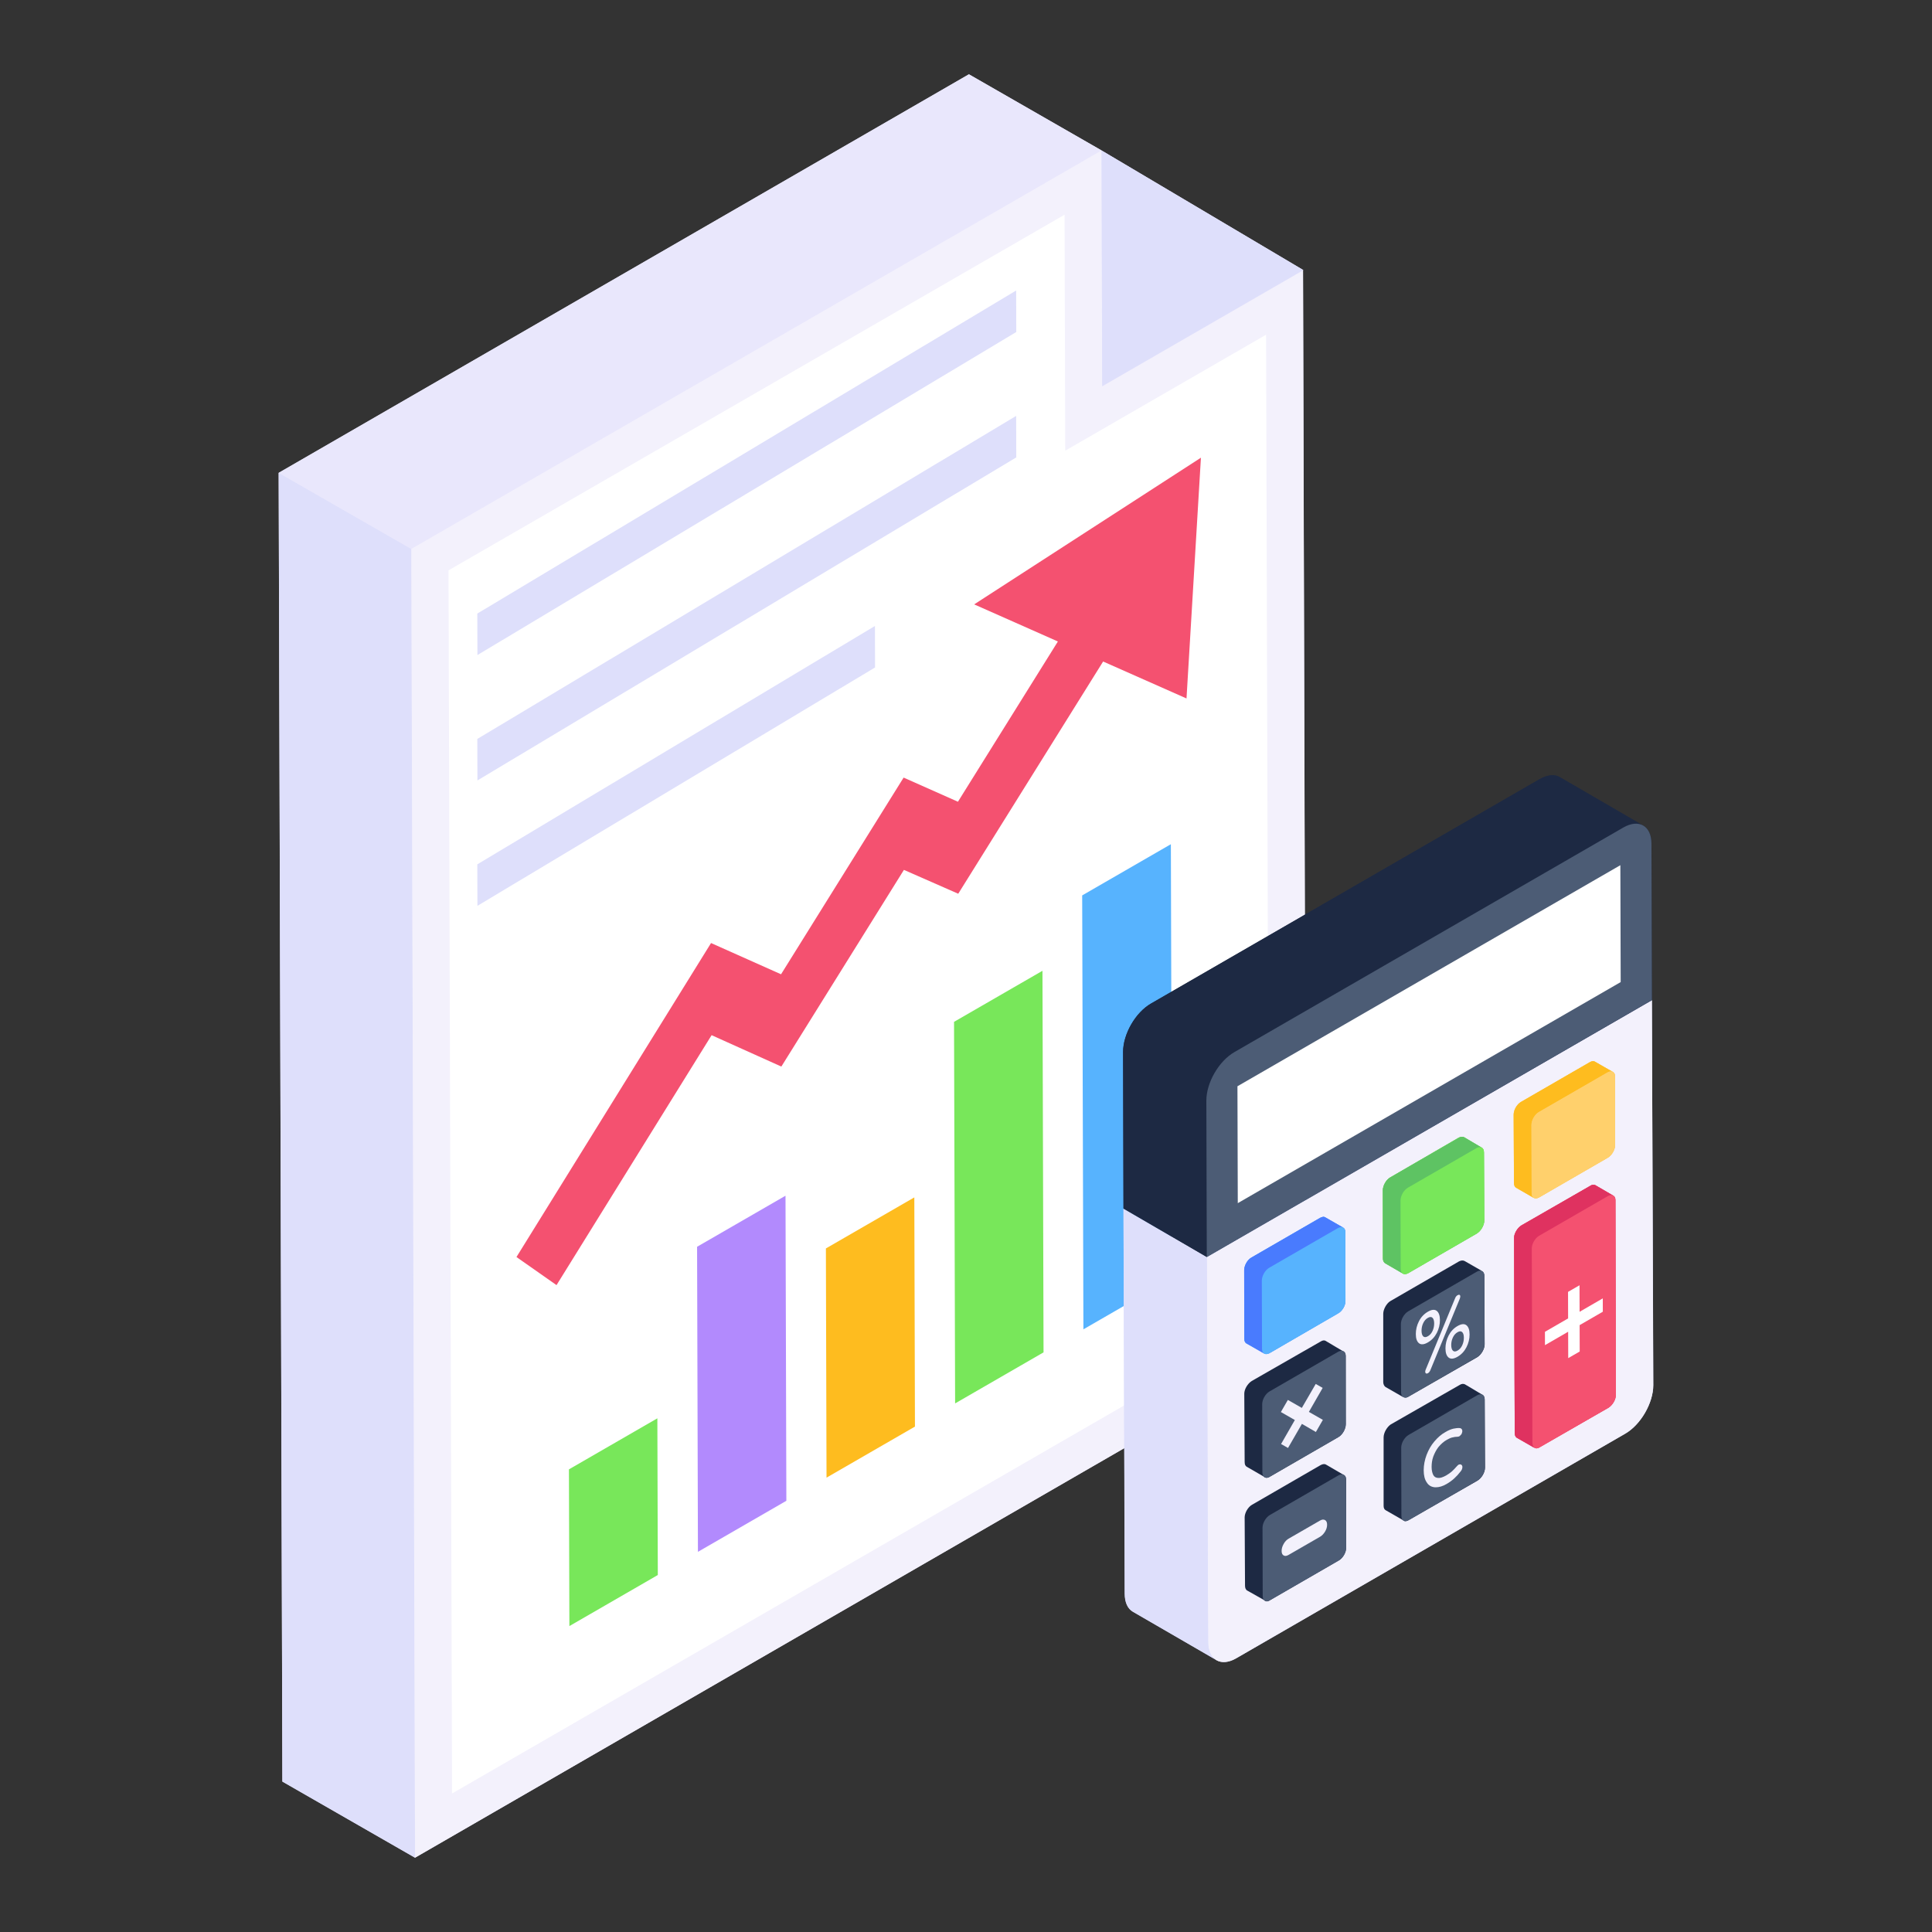 <?xml version="1.0" encoding="UTF-8"?> <svg xmlns="http://www.w3.org/2000/svg" id="Layer_1" height="512" viewBox="0 0 52 52" width="512"><rect x="0" y="0" width="52" height="52" fill="#333333" stroke="none"/> <g id="Financial_Statement"> <g> <g> <g> <g> <g> <g> <g> <g> <g> <path d="m35.15 36.15-23.98 13.85-3.57-2.05-.1-35.22 18.58-10.73 3.57 2.05 5.43 3.22-.01.01z" fill="#e9e7fc"></path> </g> </g> </g> </g> </g> <g> <g> <g> <path d="m7.501 12.726 3.571 2.049.1 35.226-3.571-2.049z" fill="#dedffb"></path> </g> </g> <g> <g> <path d="m26.077 2 3.571 2.049-18.577 10.725-3.571-2.049z" fill="#e9e7fc"></path> </g> </g> <g> <g> <path d="m29.648 4.049.018 6.351 5.406-3.121.082 28.874-23.983 13.847-.1-35.226z" fill="#f3f1fc"></path> </g> </g> <g> <g> <path d="m12.072 15.351 16.581-9.572.018 6.351 5.406-3.121.076 26.569-21.986 12.694z" fill="#fff"></path> </g> </g> <g> <g> <path d="m29.648 4.049 5.43 3.219-5.412 3.125z" fill="#dedffb"></path> </g> </g> <g> <g> <g> <g> <path d="m17.693 38.174.012 4.218-2.38 1.374-.012-4.218z" fill="#78e75a"></path> </g> </g> </g> <g> <g> <g> <path d="m28.597 17.067 1.217.54-4.023 6.448-1.462-.642-3.299 5.294-1.877-.845-4.174 6.727-1.078-.756 5.237-8.451 1.884.841 3.299-5.294 1.462.65z" fill="#f45170"></path> </g> </g> </g> <g> <g> <g> <path d="m21.142 32.183.023 8.211-2.38 1.374-.023-8.211z" fill="#b28afd"></path> </g> </g> </g> <g> <g> <g> <path d="m24.609 32.228.017 6.169-2.38 1.374-.017-6.169z" fill="#febc1f"></path> </g> </g> </g> <g> <g> <g> <path d="m28.058 26.129.029 10.27-2.38 1.374-.029-10.27z" fill="#78e75a"></path> </g> </g> </g> <g> <g> <g> <path d="m31.514 22.722.033 11.679-2.387 1.378-.033-11.679z" fill="#57b3fe"></path> </g> </g> </g> <g> <g> <g> <path d="m32.323 12.319-.388 6.48-2.228-.987-1.26-.558-2.227-.987z" fill="#f45170"></path> </g> </g> </g> </g> <g> <g> <g> <g> <path d="m27.35 7.819.003 1.117-14.503 8.695-.003-1.117z" fill="#dedffb"></path> </g> </g> </g> </g> <g> <g> <g> <g> <path d="m27.35 11.194.003 1.117-14.503 8.695-.003-1.117z" fill="#dedffb"></path> </g> </g> </g> </g> <g> <g> <g> <g> <path d="m23.549 16.848.003 1.117-10.702 6.416-.003-1.117z" fill="#dedffb"></path> </g> </g> </g> </g> </g> </g> </g> </g> <g> <g> <g> <g> <path d="m44.5 37.28c0 .48-.34 1.07-.76 1.31l-10.46 6.04c-.27.16-.51.13-.64-.04.02.04.06.07.1.09l-2.25-1.3c-.14-.08-.22-.25-.22-.49l-.03-10.35 2.24 1.3 11.98-6.92z" fill="#dedffb"></path> </g> </g> </g> <g> <g> <g> <path d="m44.461 26.924.035 10.357c.001.482-.335 1.064-.754 1.306l-10.467 6.043c-.419.242-.758.049-.759-.433l-.035-10.357z" fill="#f3f1fc"></path> </g> </g> </g> <g> <g> <g> <path d="m32.739 44.683-2.245-1.303c-.139-.08-.219-.251-.219-.491l-.037-10.352 2.245 1.303.032 10.358c.005.24.085.406.224.486z" fill="#dedffb"></path> </g> </g> </g> <g> <g> <g> <path d="m32.482 33.841-2.244-1.307 11.214-7.359 3.01 1.749z" fill="#dedffb"></path> </g> </g> </g> <g> <g> <g> <path d="m44.46 26.92-11.98 6.91-2.24-1.3-.01-4.22c0-.48.33-1.06.75-1.3l10.46-6.04c.22-.12.41-.13.54-.05l2.22 1.29c.15.06.25.24.25.5z" fill="#1d2943"></path> </g> </g> </g> <g> <g> <g> <path d="m44.229 22.219c-.139-.08-.326-.069-.539.053l-10.465 6.042c-.422.246-.758.827-.753 1.308l.011 4.212-2.245-1.309-.011-4.212c0-.48.336-1.062.753-1.302l10.465-6.042c.214-.123.406-.133.539-.053z" fill="#1d2943"></path> </g> </g> </g> <g> <g> <g> <path d="m43.69 22.274c.419-.242.758-.049.759.433l.012 4.21-11.98 6.917-.012-4.21c-.001-.482.335-1.064.754-1.306z" fill="#4c5c75"></path> </g> </g> </g> <g> <g> <g> <path d="m33.315 32.383-.009-3.146 10.306-5.95.009 3.146z" fill="#fff"></path> </g> </g> </g> <g> <g> <g> <g> <g> <path d="m36.21 33.17v1.84c.01.12-.08.28-.2.34l-1.84 1.07c-.06.03-.11.03-.14.01 0 0-.01 0-.01-.01l-.02-.01-.45-.25c-.04-.02-.06-.07-.06-.13v-1.84c0-.13.08-.28.19-.34l1.85-1.07c.06-.03.11-.04.14-.01l.48.27c-.02-.01-.03-.01-.05-.01.07 0.0.11.05.11.14z" fill="#497bfe"></path> </g> </g> <g> <g> <path d="m36.21 33.17v1.84c.01.12-.08.28-.2.34l-1.84 1.07c-.06.03-.11.03-.14.01 0 0-.01 0-.01-.01l-.02-.01-.45-.25c-.04-.02-.06-.07-.06-.13v-1.84c0-.13.08-.28.19-.34l1.85-1.07c.06-.03.11-.04.14-.01l.48.27c-.02-.01-.03-.01-.05-.01.07 0.0.11.05.11.14z" fill="#57b3fe"></path> </g> </g> <g> <g> <g> <path d="m36.007 33.056c.111-.064.202-.013.202.115l.005 1.835c0.0.128-.089.283-.201.348l-1.848 1.067c-.108.062-.198.011-.198-.117l-.005-1.835c-0-.128.089-.283.197-.346z" fill="#57b3fe"></path> </g> </g> </g> <g> <g> <path d="m34.026 36.434c-.036-.021-.059-.066-.059-.13l-.005-1.835c-0-.128.089-.283.197-.346l1.848-1.067c.056-.032.107-.035.143-.014l-.476-.277c-.037-.021-.087-.018-.143.014l-1.848 1.067c-.108.062-.198.218-.197.346l.005 1.835c0.0.064.023.109.059.13z" fill="#497bfe"></path> </g> </g> <g> <g fill="#1d2943"> <path d="m36.17 39.7c.04.02.06.06.06.12v1.84c0 .13-.09.28-.2.34l-1.85 1.07c-.05.04-.11.04-.14.01 0 0-.01 0-.01-.01l-.46-.26c-.04-.02-.06-.07-.06-.13l-.01-1.84c0-.12.09-.28.2-.34l1.85-1.07c.06-.03.11-.03.14-.01z"></path> <path d="m37.29 37.33c-.03-.02-.06-.07-.06-.13v-1.84c0-.12.09-.28.19-.34l1.85-1.07c.06-.03.11-.03.15-.01l.47.27c-.01-.01-.02-.01-.04-.01.06.01.1.06.1.14l.01 1.84c0 .13-.09.28-.2.35l-1.85 1.06c-.06.04-.11.03-.15 0v.01z"></path> <path d="m39.97 39.5c0 .13-.09.28-.2.35l-1.85 1.06c-.06.04-.11.04-.14.02l-.01-.01-.47-.27c-.04-.02-.06-.06-.06-.12v-1.84c0-.13.09-.28.19-.35l1.85-1.06c.06-.04.11-.04.15-.02l.47.28c.04.02.06.07.06.13z"></path> <path d="m33.5 39.35-.01-1.84c0-.12.09-.27.2-.34l1.85-1.06c.06-.04.11-.04.14-.02l.47.28c.04.01.07.06.07.12v1.84c0 .13-.09.29-.2.35l-1.85 1.07c-.06.04-.12.03-.16-.01l-.45-.26c-.04-.02-.06-.06-.06-.13z"></path> </g> </g> <g> <g> <g> <path d="m36.026 39.709c.111-.064.202-.013.202.111l.005 1.839c0.0.128-.089.279-.201.344l-1.848 1.067c-.108.062-.198.015-.198-.113l-.005-1.839c-0-.124.089-.279.197-.341z" fill="#4c5c75"></path> </g> </g> </g> <path d="m36.017 36.383c.111-.064.202-.013.202.111l.005 1.839c0.0.128-.089.283-.201.348l-1.848 1.067c-.108.062-.198.011-.198-.117l-.005-1.839c-0-.124.089-.279.197-.341z" fill="#4c5c75"></path> <g> <g> <g> <path d="m39.759 37.554c.111-.064.202-.013.202.111l.005 1.839c0.0.128-.089.279-.201.344l-1.848 1.067c-.108.062-.198.015-.198-.113l-.005-1.839c-0-.124.089-.279.197-.341z" fill="#4c5c75"></path> </g> </g> </g> <g> <g> <g> <path d="m39.75 34.227c.111-.064.202-.013.202.111l.005 1.839c0.0.128-.089.283-.201.348l-1.848 1.067c-.108.062-.198.011-.198-.117l-.005-1.839c-0-.124.089-.279.197-.341z" fill="#4c5c75"></path> </g> </g> </g> <g> <g> <path d="m39.95 32.85c0 .13-.09.28-.2.35l-1.85 1.07c-.06.03-.11.03-.14.01l-.03-.02-.45-.26c-.03-.02-.06-.06-.06-.13v-1.83c0-.13.09-.29.2-.35l1.84-1.07c.06-.03.11-.03.15-.01l.45.27.02.01c.04.02.06.07.06.13z" fill="#5ec363"></path> </g> </g> <g> <g> <g> <path d="m39.88 30.89c-.02-.01-.05-.02-.09 0 .03-.02.05-.02.07-.01z" fill="#78e75a"></path> </g> </g> </g> <g> <g> <path d="m39.95 32.85c0 .13-.09.28-.2.35l-1.85 1.07c-.06.03-.11.03-.14.01l-.03-.02-.45-.26c-.03-.02-.06-.06-.06-.13v-1.83c0-.13.09-.29.2-.35l1.84-1.07c.06-.03.11-.03.15-.01l.45.27c-.02-.01-.04-.01-.07.01.04-.02.07-.01.09 0 .04.02.06.07.06.13z" fill="#78e75a"></path> <path d="m39.88 30.89c-.02-.01-.05-.02-.09 0 .03-.02.05-.02.07-.01z" fill="#5ec363"></path> </g> </g> <g> <g> <g> <path d="m39.74 30.901c.111-.064.202-.013.202.115l.005 1.835c0.0.128-.089.283-.201.348l-1.848 1.067c-.108.062-.198.011-.198-.117l-.005-1.835c-0-.128.089-.283.197-.346z" fill="#78e75a"></path> </g> </g> </g> <g> <g> <path d="m37.759 34.279c-.036-.021-.059-.066-.059-.13l-.005-1.835c-0-.128.089-.283.197-.346l1.848-1.067c.056-.032.107-.035.143-.014l-.476-.277c-.037-.021-.087-.018-.143.014l-1.848 1.067c-.108.062-.198.217-.197.346l.005 1.835c0.0.064.023.109.059.13z" fill="#5ec363"></path> </g> </g> <g> <g> <path d="m43.49 37.54c0 .13-.09.28-.2.35l-1.85 1.06c-.07.05-.13.04-.16-.01 0 .01.01.02.02.03l-.47-.27c-.04-.02-.06-.07-.06-.13l-.02-5.25c0-.12.09-.27.2-.34l1.85-1.06c.05-.04.11-.04.14-.02l.48.28c.04.02.06.06.06.12z" fill="#df3260"></path> </g> </g> <g> <g> <path d="m43.49 37.54c0 .13-.09.28-.2.35l-1.85 1.06c-.07.05-.13.04-.16-.01 0 .01.01.02.02.03l-.47-.27c-.04-.02-.06-.07-.06-.13l-.02-5.25c0-.12.09-.27.2-.34l1.85-1.06c.05-.04.11-.04.14-.02l.48.28c.04.02.06.06.06.12z" fill="#f45170"></path> </g> </g> <g> <g> <g> <path d="m41.229 33.601c-0-.124.089-.279.197-.341l1.848-1.067c.111-.064.202-.013.202.111l.017 5.24c0.0.124-.089.279-.201.344l-1.848 1.067c-.108.062-.198.011-.198-.113z" fill="#f45170"></path> </g> </g> </g> <g> <g> <path d="m41.303 38.968c-.036-.021-.058-.074-.058-.138l-.017-5.228c-0-.124.089-.279.197-.341l1.849-1.067c.057-.033.108-.036.144-.014l-.476-.277c-.037-.021-.088-.018-.144.014l-1.848 1.067c-.108.062-.198.217-.197.341l.016 5.243c0.0.064.023.109.059.13z" fill="#df3260"></path> </g> </g> <g> <g> <path d="m41.27 32.23c-.01 0-.01 0-.02-.01 0-.01-.01-.02-.01-.03.01.02.02.03.03.04z" fill="#febc1f"></path> </g> </g> </g> <g> <g> <g fill="#febc1f"> <path d="m43.47 28.98v1.84c0 .12-.09.28-.2.34l-1.85 1.07c-.06.03-.12.03-.15 0-.01-.01-.02-.02-.03-.04 0 .01.01.02.01.03l-.44-.25c-.04-.02-.06-.07-.06-.13l-.01-1.84c0-.13.09-.28.2-.34l1.85-1.07c.05-.03.11-.04.14-.01l.48.27c-.02-.01-.03-.01-.05-.01.07 0.0.11.05.11.14z"></path> <path d="m41.27 32.23c-.01 0-.01 0-.02-.01 0-.01-.01-.02-.01-.03.01.02.02.03.03.04z"></path> </g> </g> </g> <g> <g> <path d="m43.47 28.98v1.84c0 .12-.09.28-.2.34l-1.85 1.07c-.06.03-.12.03-.15 0-.01 0-.01 0-.02-.01l-.44-.25c-.04-.02-.06-.07-.06-.13l-.01-1.84c0-.13.09-.28.2-.34l1.85-1.07c.05-.03.11-.04.14-.01l.48.27c-.02-.01-.03-.01-.05-.01.07 0.0.11.05.11.14z" fill="#ffd06c"></path> </g> </g> <g> <g> <path d="m41.283 32.244c-.036-.021-.059-.066-.059-.13l-.005-1.835c-0-.128.089-.283.197-.346l1.848-1.067c.056-.032.107-.035.143-.014l-.476-.277c-.037-.021-.087-.018-.143.014l-1.848 1.067c-.108.062-.198.217-.197.346l.005 1.835c0.0.064.023.109.059.13z" fill="#febc1f"></path> </g> </g> <g> <g> <g> <path d="m43.265 28.866c.111-.064.202-.013.202.115l.005 1.835c0.0.128-.089.283-.201.348l-1.848 1.067c-.108.062-.198.011-.198-.117l-.005-1.835c-0-.128.089-.283.197-.346z" fill="#ffd06c"></path> </g> </g> </g> </g> <g> <g> <path d="m42.513 34.593.002.714.624-.361.001.359-.624.361.002.71-.309.178-.002-.71-.624.361-.001-.359.624-.361-.002-.714z" fill="#fff"></path> </g> </g> <g> <g> <path d="m34.663 37.679.376.215.374-.645.187.106-.371.646.376.215-.188.326-.376-.218-.374.648-.187-.106.371-.646-.376-.215z" fill="#f3f1fc"></path> </g> </g> <g> <g> <path d="m39.36 39.489c0 .039-.017.078-.045.112-.056.073-.117.14-.173.19-.061.056-.129.106-.207.151-.106.062-.201.089-.291.089h-.017c-.095-.006-.173-.045-.224-.129-.056-.078-.084-.19-.084-.33s.028-.28.078-.414c.05-.129.117-.252.207-.358.089-.106.19-.196.302-.257.073-.045.145-.073.207-.089.056-.011.117-.022.179-.017.022.006.062.011.067.084 0 .022-.011.05-.022.078-.017.022-.039.045-.061.061-.017.006-.039.011-.056.011-.039 0-.084.006-.123.017-.039.006-.089.028-.151.062-.089.05-.162.117-.229.196-.061.078-.106.168-.14.257-.034.095-.045.19-.045.28 0 .089.017.162.045.218.028.05.067.073.129.078.056.006.129-.017.218-.067.056-.034.106-.067.151-.106.045-.039.089-.089.14-.145l.034-.034c.034-.017.056-.017.078-.006.017.011.034.028.034.067z" fill="#f3f1fc"></path> </g> </g> <g> <g> <path d="m35.719 41.036c.001.061-.017.124-.055.187-.038.063-.083.109-.136.14l-.845.487c-.053.031-.097.037-.134.015-.036-.02-.054-.062-.054-.122 0-.061.018-.123.054-.187.035-.064.08-.111.133-.142l.845-.487c.052-.031.098-.036.136-.014.038.021.056.064.056.123z" fill="#f3f1fc"></path> </g> </g> <g> <g> <g> <path d="m39.469 35.669c-.056-.045-.137-.038-.24.022-.103.059-.184.146-.24.256-.056.11-.084.226-.084.345 0.0.119.029.202.085.247.056.045.138.038.24-.022.103-.06.184-.146.24-.256s.085-.227.084-.345c-0-.119-.029-.203-.086-.248zm-.363.686c-.03-.029-.045-.08-.046-.153-0-.073.015-.142.045-.205.03-.063.07-.109.124-.14.054-.031.095-.033.125-.004.031.028.046.08.046.153 0.0.073-.015.142-.045.205-.029.063-.07.109-.124.14-.054.031-.094.032-.125.004z" fill="#f3f1fc"></path> </g> </g> <g> <g> <path d="m39.304 34.896c-0-.024-.008-.039-.022-.045-.014-.006-.032-.002-.054.011-.026.015-.047.041-.062.077l-.795 1.929c-.007.018-.011.035-.011.05 0.0.024.008.039.022.048.015.007.032.005.051-.006.013-.008.026-.019.038-.034.011-.015.021-.031.028-.049l.789-1.917c.01-.024.015-.045.015-.063z" fill="#f3f1fc"></path> </g> </g> <g> <g> <path d="m38.672 35.876c.056-.11.084-.226.084-.345-0-.119-.029-.203-.085-.248-.056-.045-.137-.038-.24.022s-.184.146-.24.256-.084.226-.084.345c0.0.119.029.202.085.247.056.045.137.038.24-.022.103-.06.184-.146.24-.256zm-.365.093c-.03-.029-.046-.08-.046-.153-0-.073.015-.142.045-.205s.07-.109.124-.14c.054-.031.094-.032.125-.004.03.029.046.08.046.153 0.0.073-.015.141-.045.205-.03.063-.07.109-.124.14-.054.031-.094.032-.125.004z" fill="#f3f1fc"></path> </g> </g> </g> </g> </g> </g> </g> </svg> 
